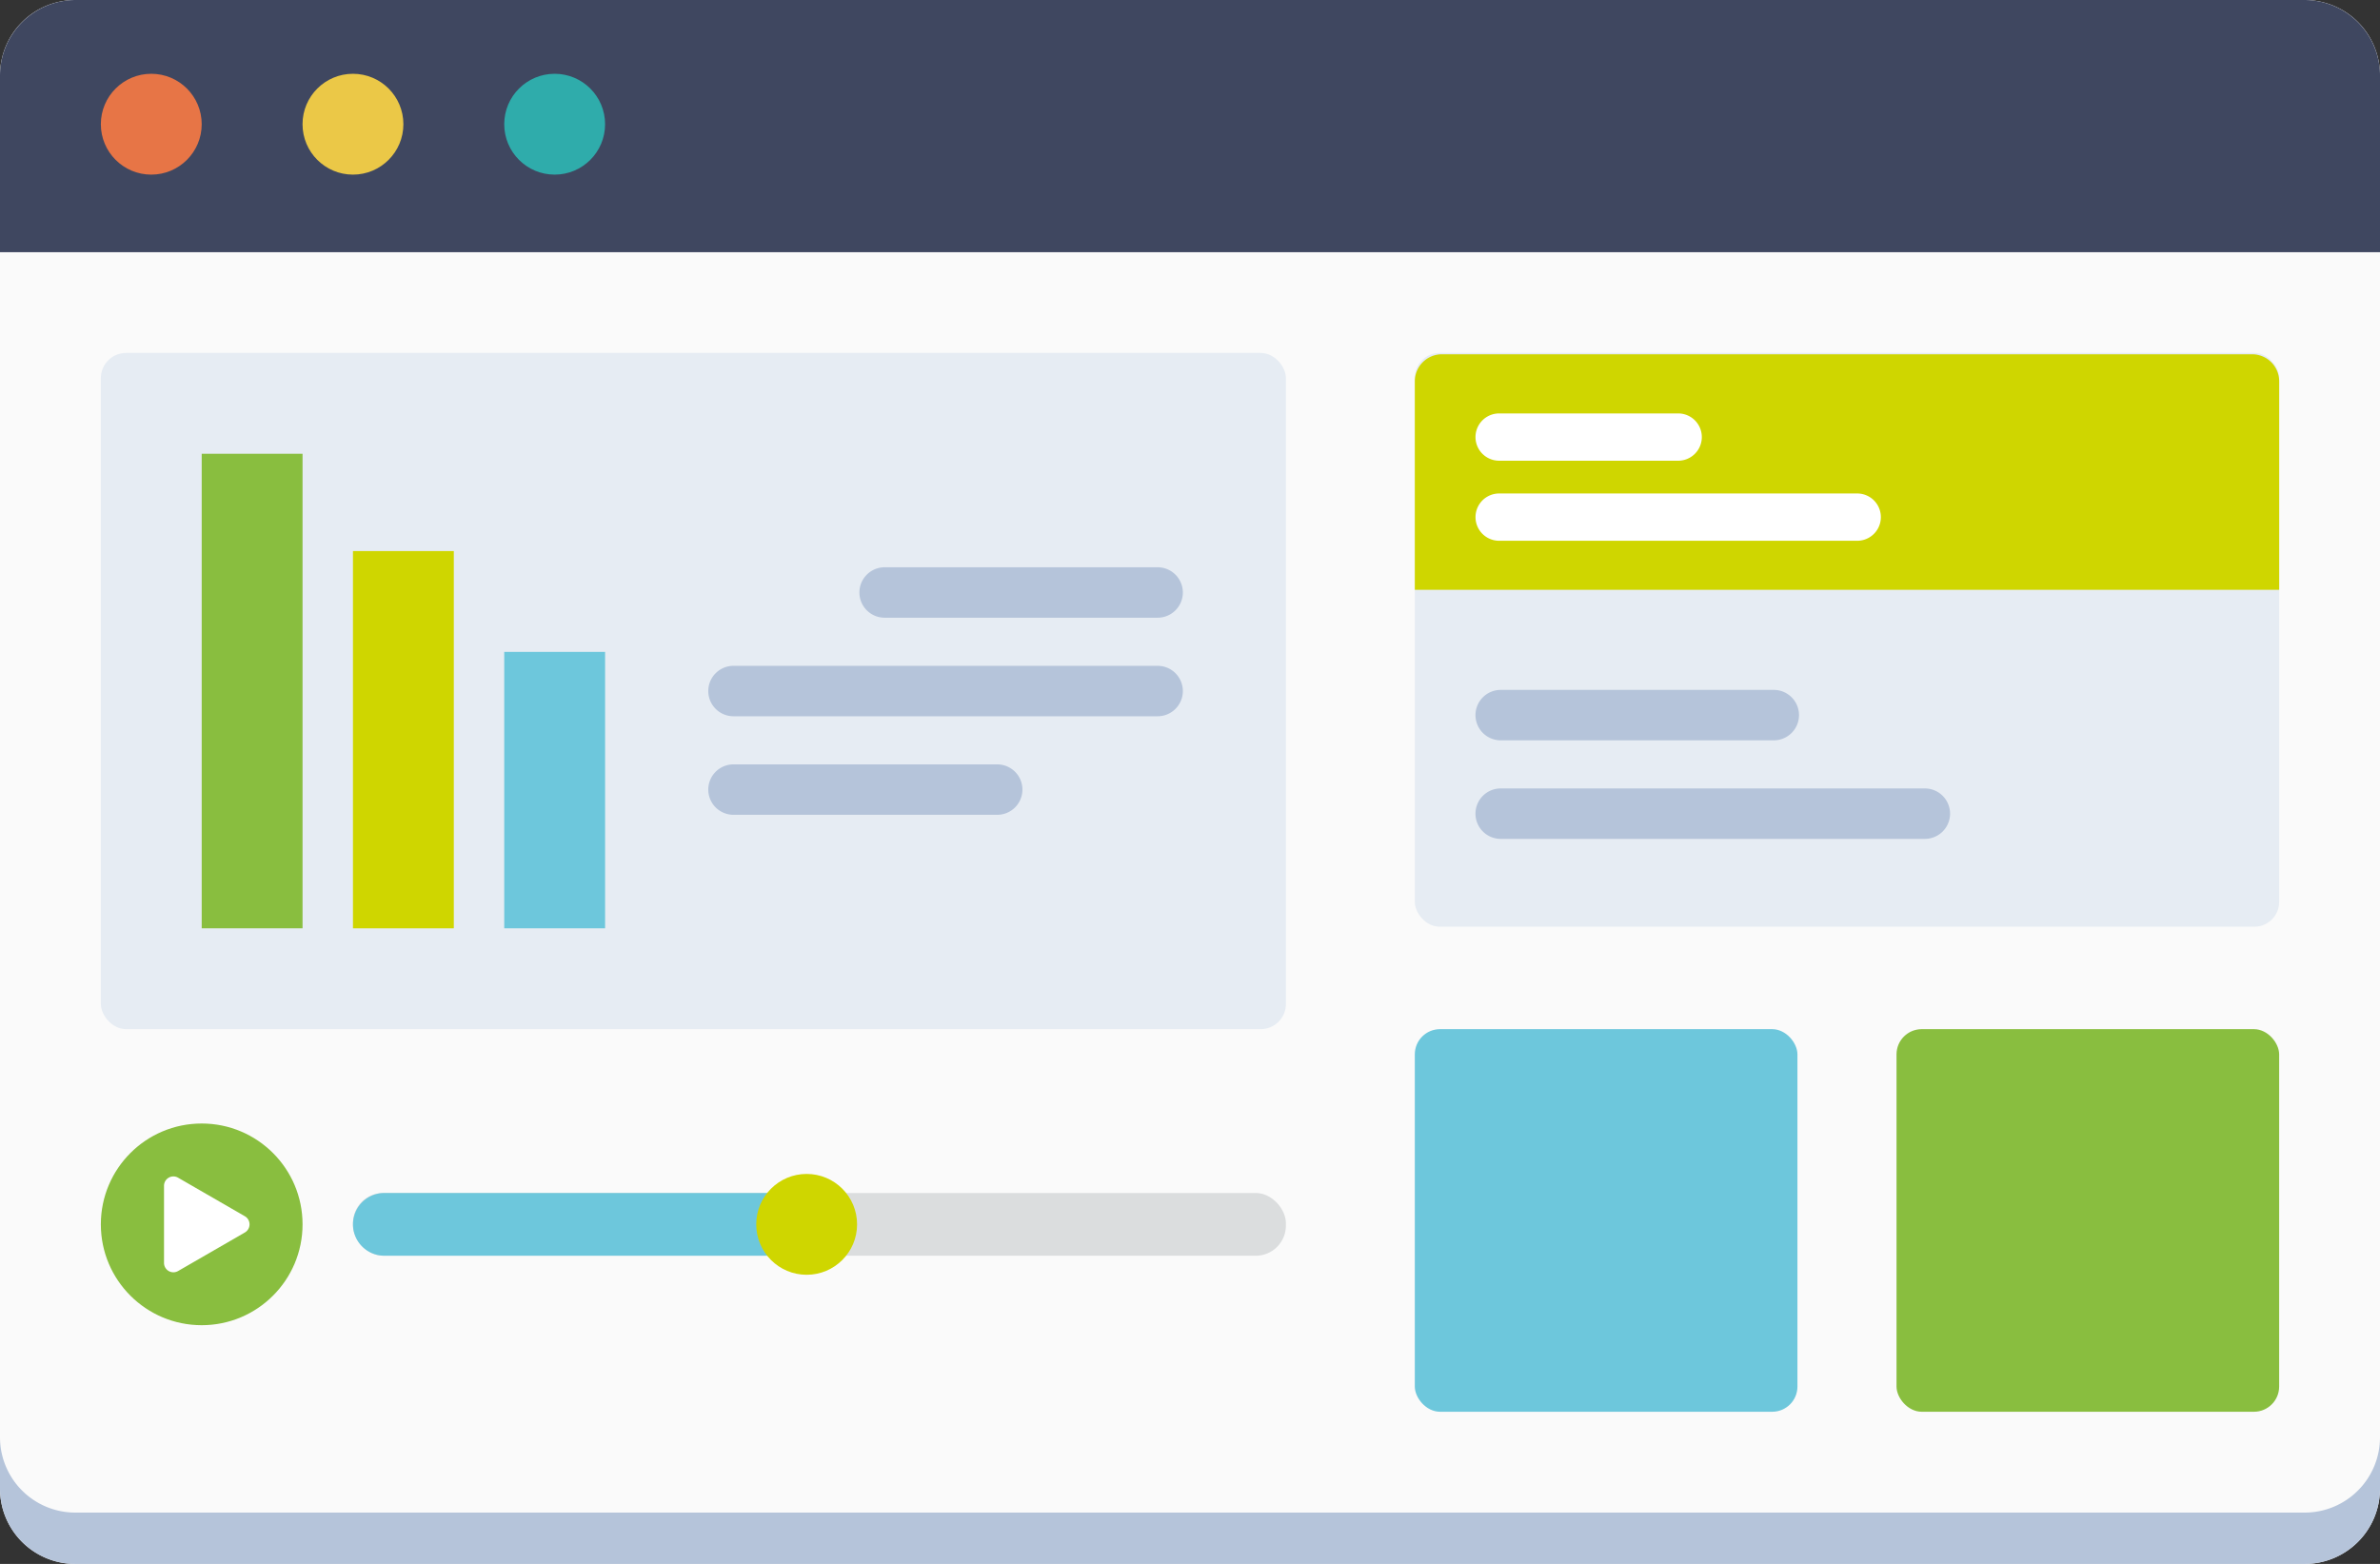 <svg xmlns="http://www.w3.org/2000/svg" viewBox="0 0 1442.39 947.9"><rect x="0" y="0" width="1442.39" height="947.9" fill="#333333" stroke="none"/><defs><style>.cls-1{fill:#fafafa;}.cls-2{fill:#e6ecf3;}.cls-3{fill:#b5c4da;}.cls-4{fill:#3f4760;}.cls-5{fill:#e77546;}.cls-6{fill:#ebc847;}.cls-7{fill:#2facab;}.cls-8{fill:#89be3f;}.cls-9{fill:#cfd600;}.cls-10{fill:#6dc7dc;}.cls-11{fill:#dbddde;}.cls-12{fill:#fff;}</style></defs><g id="Lager_2" data-name="Lager 2"><g id="Lager_1-2" data-name="Lager 1"><path class="cls-1" d="M1396.76,0H45.63A45.63,45.63,0,0,0,0,45.63V902.27A45.63,45.63,0,0,0,45.63,947.9H1396.76a45.63,45.63,0,0,0,45.63-45.63V45.63A45.63,45.63,0,0,0,1396.76,0Z"/><rect class="cls-2" x="857.44" y="213.91" width="523.84" height="347.77" rx="15.04"/><path class="cls-3" d="M1442.39,871.15v31.11a45.63,45.63,0,0,1-45.62,45.63H45.62A45.63,45.63,0,0,1,0,902.26V871.15a45.65,45.65,0,0,0,45.62,45.63H1396.77A45.65,45.65,0,0,0,1442.39,871.15Z"/><path class="cls-4" d="M45.84,0H1396.56a45.84,45.84,0,0,1,45.84,45.84v107a0,0,0,0,1,0,0H0a0,0,0,0,1,0,0v-107A45.84,45.84,0,0,1,45.84,0Z"/><circle class="cls-5" cx="91.68" cy="75.28" r="30.56"/><circle class="cls-6" cx="213.91" cy="75.28" r="30.56"/><circle class="cls-7" cx="336.15" cy="75.28" r="30.56"/><rect class="cls-2" x="61.12" y="213.91" width="718.21" height="409.85" rx="15.28"/><rect class="cls-8" x="8.99" y="388.28" width="287.62" height="61.12" transform="translate(571.64 266.04) rotate(90)"/><rect class="cls-9" x="130.15" y="417.76" width="228.66" height="61.12" transform="translate(692.79 203.85) rotate(90)"/><rect class="cls-10" x="252.38" y="448.32" width="167.54" height="61.12" transform="translate(815.03 142.73) rotate(90)"/><path class="cls-3" d="M701.58,374.39H536.12a15.29,15.29,0,0,1-15.28-15.28h0a15.29,15.29,0,0,1,15.28-15.28H701.58a15.28,15.28,0,0,1,15.28,15.28h0A15.28,15.28,0,0,1,701.58,374.39Z"/><path class="cls-3" d="M701.58,434.12H444.53a15.28,15.28,0,0,1-15.28-15.28h0a15.28,15.28,0,0,1,15.28-15.28H701.58a15.28,15.28,0,0,1,15.28,15.28h0A15.28,15.28,0,0,1,701.58,434.12Z"/><path class="cls-3" d="M1075,448.71H909.49a15.29,15.29,0,0,1-15.28-15.28h0a15.29,15.29,0,0,1,15.28-15.28H1075a15.28,15.28,0,0,1,15.28,15.28h0A15.28,15.28,0,0,1,1075,448.71Z"/><path class="cls-3" d="M1166.55,508.44H909.49a15.28,15.28,0,0,1-15.28-15.28h0a15.28,15.28,0,0,1,15.28-15.28h257.06a15.28,15.28,0,0,1,15.28,15.28h0A15.28,15.28,0,0,1,1166.55,508.44Z"/><path class="cls-3" d="M604.37,493.85H444.53a15.28,15.28,0,0,1-15.28-15.28h0a15.28,15.28,0,0,1,15.28-15.28H604.37a15.28,15.28,0,0,1,15.27,15.28h0A15.28,15.28,0,0,1,604.37,493.85Z"/><rect class="cls-11" x="213.91" y="723.07" width="565.41" height="38.03" rx="18.26"/><path class="cls-10" d="M496.62,742.08a19,19,0,0,1-19,19H232.92a19,19,0,1,1,0-38H477.61A19,19,0,0,1,496.62,742.08Z"/><circle class="cls-9" cx="488.87" cy="742.08" r="30.56"/><circle class="cls-8" cx="122.24" cy="742.08" r="61.12"/><path class="cls-12" d="M99.4,742.08V718.72a5.68,5.68,0,0,1,8.53-4.92l20.23,11.68,20.23,11.68a5.69,5.69,0,0,1,0,9.85l-20.23,11.68-20.23,11.68a5.69,5.69,0,0,1-8.53-4.92Z"/><rect class="cls-10" x="857.44" y="623.77" width="231.89" height="231.89" rx="15.28"/><rect class="cls-8" x="1149.38" y="623.77" width="231.89" height="231.89" rx="15.28"/><path class="cls-9" d="M873.87,214.73h491a16.43,16.43,0,0,1,16.43,16.43V357.5a0,0,0,0,1,0,0H857.44a0,0,0,0,1,0,0V231.16A16.43,16.43,0,0,1,873.87,214.73Z"/><path class="cls-12" d="M1125.56,327.76h-217a14.33,14.33,0,1,1,0-28.66h217a14.33,14.33,0,1,1,0,28.66Z"/><path class="cls-12" d="M1017.05,279.24H908.55a14.33,14.33,0,1,1,0-28.66h108.5a14.33,14.33,0,1,1,0,28.66Z"/></g></g></svg>
